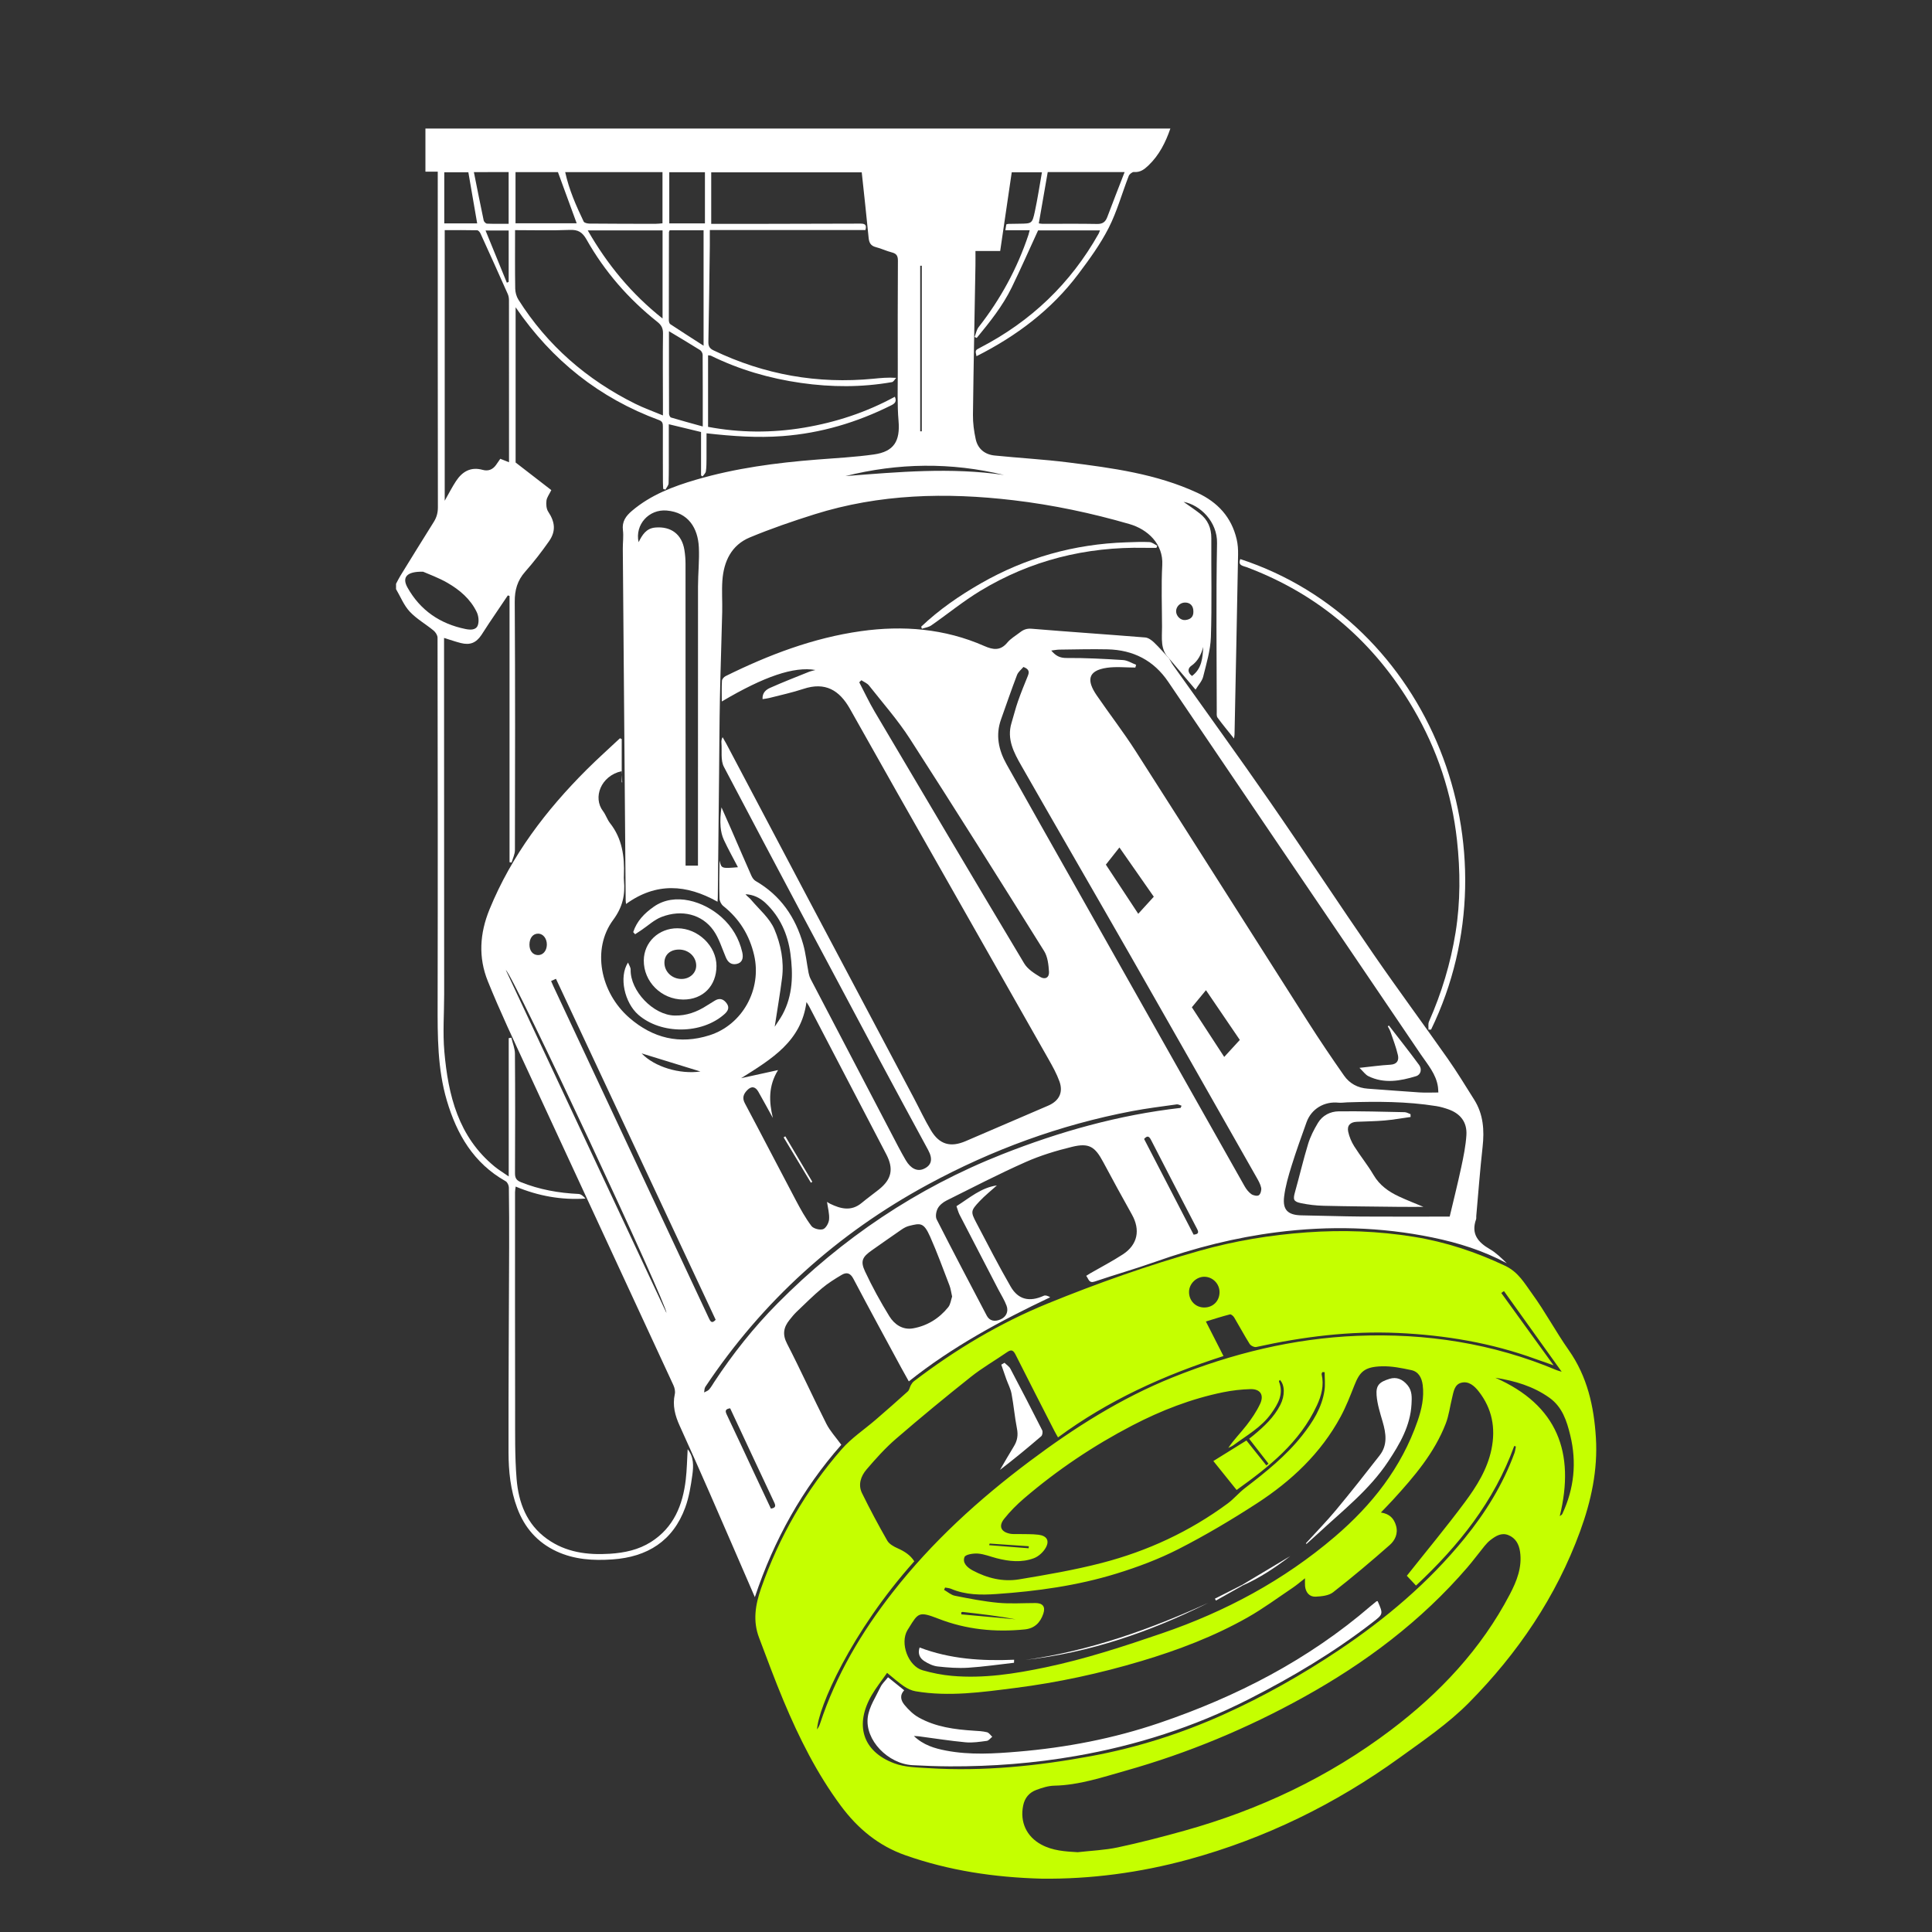 <?xml version="1.0" encoding="utf-8"?>
<!-- Generator: Adobe Illustrator 28.0.0, SVG Export Plug-In . SVG Version: 6.00 Build 0)  -->
<svg version="1.2" baseProfile="tiny" id="Слой_1"
	 xmlns="http://www.w3.org/2000/svg" xmlns:xlink="http://www.w3.org/1999/xlink" x="0px" y="0px" viewBox="0 0 500 500"
	 overflow="visible" xml:space="preserve">
<rect x="0" y="0" width="500" height="500" fill="#333333" stroke="none"/>
<polyline fill="none" points="542.651,467.254 479.407,468.51 15.973,477.727 9.426,477.859 "/>
<polyline fill="none" points="356.411,213.076 356.994,212.368 357.62,211.608 358.021,211.121 
	363.213,204.802 364.105,203.717 364.184,203.627 365.387,202.162 365.722,201.754 "/>
<path fill="#FFFFFF" d="M302.623,170.474c-2.415-2.324-1.883-5.33-1.889-8.206
	c-0.011-5.356-0.229-10.723,0.06-16.063c0.294-5.427-3.765-9.209-8.482-10.575
	c-9.822-2.844-19.824-4.961-30.009-6.166c-17.429-2.062-34.677-1.658-51.556,3.656
	c-5.632,1.773-11.239,3.699-16.687,5.964c-4.777,1.986-6.76,6.212-7.109,11.172
	c-0.189,2.691,0.02,5.407-0.044,8.109c-0.175,7.414-0.443,14.825-0.591,22.239
	c-0.13,6.502-0.147,13.006-0.215,19.509c-0.111,10.763-0.222,21.525-0.336,32.288
	c-0.003,0.266-0.038,0.531-0.07,0.964c-8.028-4.502-15.862-5.07-23.67,0.581
	c-0.044-0.38-0.097-0.636-0.099-0.891c-0.252-30.338-0.502-60.676-0.744-91.014
	c-0.013-1.611,0.23-3.246,0.032-4.83c-0.28-2.247,0.753-3.663,2.335-5.006
	c4.853-4.123,10.638-6.321,16.616-8.068c10.195-2.979,20.667-4.367,31.228-5.198
	c4.928-0.388,9.88-0.639,14.768-1.328c5.215-0.735,6.83-3.472,6.381-8.7
	c-0.363-4.231-0.188-8.511-0.196-12.77c-0.018-9.558-0.027-19.117,0.033-28.675
	c0.008-1.272-0.382-1.847-1.597-2.152c-1.387-0.348-2.697-1.002-4.084-1.351
	c-1.347-0.339-1.773-1.131-1.899-2.433c-0.542-5.606-1.17-11.203-1.781-16.936
	c-12.975,0-25.887,0-38.954,0c0,4.431,0,8.773,0,13.335
	c4.468,0,8.883,0.005,13.297-0.001c8.4-0.013,16.801-0.022,25.201-0.061
	c1.097-0.005,1.861,0.149,1.41,1.66c-13.3,0-26.637,0-40.268,0
	c0,1.443,0.015,2.746-0.002,4.049c-0.111,8.286-0.206,16.572-0.372,24.857
	c-0.023,1.138,0.289,1.738,1.342,2.243c13.123,6.292,26.913,8.745,41.394,7.334
	c1.827-0.178,3.653-0.376,5.878-0.225c-0.368,0.381-0.688,1.031-1.11,1.105
	c-7.827,1.373-15.666,1.337-23.529,0.214c-8.142-1.163-15.934-3.426-23.322-7.053
	c-0.142-0.07-0.328-0.049-0.734-0.101c0,6.135,0,12.212,0,18.516
	c8.12,1.538,16.443,1.614,24.783,0.217c8.272-1.386,16.152-3.965,23.557-8.011
	c0.516,1.191,0.069,1.718-0.924,2.214c-8.889,4.44-18.196,7.224-28.168,7.974
	c-6.478,0.487-12.853,0.04-19.645-0.724c0,2.181,0.014,4.387-0.006,6.593
	c-0.01,1.09-0.001,2.192-0.164,3.263c-0.071,0.467-0.551,0.871-0.845,1.304
	c-0.134-0.085-0.268-0.171-0.402-0.256c0-3.721,0-7.441,0-11.237
	c-2.678-0.647-5.387-1.301-8.346-2.015c0,2.193,0.002,4.244-0,6.295
	c-0.003,2.994,0.033,5.989-0.053,8.98c-0.016,0.557-0.529,1.1-0.813,1.649
	c-0.193-0.062-0.385-0.124-0.578-0.186c-0.027-0.594-0.075-1.189-0.076-1.784
	c-0.014-4.779-0.032-9.559-0.015-14.338c0.003-0.807-0.064-1.345-0.997-1.69
	c-15.373-5.676-27.636-15.362-37.112-29.195c0,13.829,0,27.277,0,40.176
	c3.24,2.504,6.253,4.833,9.239,7.141c-0.532,1.095-1.153,1.877-1.257,2.722
	c-0.115,0.932-0.04,2.111,0.45,2.854c1.775,2.687,2.055,5.032,0.204,7.673
	c-1.91,2.726-3.958,5.376-6.16,7.869c-2.018,2.286-2.722,4.718-2.702,7.792
	c0.137,21.42,0.094,42.841,0.048,64.261c-0.002,1.072-0.558,2.143-0.856,3.214
	c-0.179-0.025-0.358-0.05-0.537-0.075c0-22.974,0-45.948,0-68.922
	c-0.149-0.044-0.297-0.088-0.446-0.131c-1.618,2.397-3.241,4.791-4.851,7.194
	c-0.672,1.003-1.302,2.034-1.975,3.037c-1.374,2.047-2.945,2.693-5.325,2.096
	c-1.385-0.347-2.736-0.828-4.351-1.326c0,1.411-0,2.758,0,4.104
	c0.01,29.366,0.021,58.731,0.028,88.097c0.001,4.952-0.383,9.936,0.047,14.849
	c0.99,11.32,3.618,22.063,13.009,29.761c1.054,0.864,2.235,1.573,3.649,2.556
	c0-12.163,0-23.979,0-35.795c0.227-0.038,0.454-0.076,0.682-0.113
	c0.324,1.383,0.917,2.763,0.928,4.149c0.079,10.307,0.064,20.614,0.015,30.921
	c-0.006,1.218,0.348,1.843,1.498,2.306c4.808,1.936,9.805,2.827,14.959,3.064
	c0.648,0.03,1.27,0.616,1.787,1.194c-6.275,0.409-12.21-0.661-18.067-3.105
	c-0.071,0.592-0.165,1.014-0.165,1.437c-0.003,18.829-0.022,37.659,0.021,56.488
	c0.014,5.924-0.097,11.872,0.384,17.765c0.499,6.112,2.599,11.715,7.875,15.494
	c4.869,3.487,10.433,4.212,16.257,3.844c3.793-0.24,7.432-1.012,10.655-3.061
	c5.871-3.733,8.218-9.53,8.991-16.12c0.305-2.603,0.335-5.238,0.491-7.871
	c1.613,1.982,1.531,4.372,1.213,6.657c-0.394,2.83-0.854,5.721-1.826,8.389
	c-3.174,8.71-9.816,12.845-18.831,13.47c-4.976,0.345-9.893,0.059-14.523-2.101
	c-4.948-2.309-8.247-6.107-10.145-11.185c-1.738-4.651-2.238-9.53-2.248-14.412
	c-0.033-17.729,0.105-35.459,0.161-53.188c0.016-5.124,0.003-10.249-0.074-15.372
	c-0.008-0.557-0.385-1.365-0.836-1.619c-8.265-4.657-12.628-12.1-15.222-20.896
	c-2.428-8.234-2.394-16.661-2.377-25.127c0.061-31.547,0.029-63.094-0.022-94.641
	c-0.001-0.628-0.513-1.426-1.028-1.851c-2.03-1.675-4.403-3.004-6.174-4.903
	c-1.515-1.624-2.383-3.852-3.537-5.812c0-0.461,0-0.921,0-1.382
	c0.374-0.696,0.713-1.414,1.127-2.085c2.863-4.645,5.724-9.29,8.626-13.91
	c0.747-1.188,1.079-2.367,1.076-3.817c-0.051-28.284-0.037-56.569-0.036-84.853
	c0-0.611,0-1.223,0-1.992c-1.173,0-2.121,0-3.191,0
	c0-3.828,0-7.498,0-11.167c64.264,0,128.528,0,192.792,0
	c-1.229,3.567-2.881,6.88-5.655,9.533c-1.06,1.014-2.128,1.864-3.769,1.718
	c-0.43-0.038-1.171,0.557-1.353,1.024c-1.748,4.487-3.027,9.203-5.199,13.466
	c-2.145,4.211-4.986,8.112-7.84,11.909c-6.978,9.28-16.026,16.063-26.362,21.275
	c-0.352-1.556-0.343-1.539,0.973-2.221c13.119-6.801,23.38-16.577,30.631-29.478
	c0.129-0.229,0.204-0.489,0.357-0.865c-5.557,0-10.942,0-16.019,0
	c-2.3,5-4.466,9.917-6.812,14.747c-2.344,4.824-5.69,8.976-9.066,13.089
	c-0.184-0.083-0.369-0.166-0.553-0.249c0.341-0.861,0.504-1.863,1.051-2.563
	c5.653-7.228,9.984-15.157,12.883-23.864c0.107-0.322,0.18-0.655,0.325-1.191
	c-2.137,0-4.162,0-6.304,0c0.108-0.64,0.18-1.074,0.256-1.525
	c0.209-0.052,0.364-0.121,0.52-0.125c0.978-0.024,1.956-0.033,2.934-0.046
	c3.148-0.042,3.248-0.02,3.928-3.161c0.714-3.298,1.21-6.644,1.833-10.151
	c-2.775,0-5.212,0-7.815,0c-0.986,6.717-1.975,13.458-2.99,20.372
	c-2.096,0-4.136,0-6.399,0c0,1.37,0.018,2.561-0.003,3.752
	c-0.224,12.885-0.491,25.77-0.646,38.656c-0.025,2.105,0.265,4.253,0.718,6.314
	c0.551,2.507,2.371,3.95,4.886,4.207c6.35,0.649,12.737,0.99,19.066,1.79
	c11.396,1.442,22.798,2.952,33.397,7.857c5.278,2.442,8.84,6.307,10.183,12.028
	c0.299,1.272,0.389,2.625,0.366,3.937c-0.282,15.529-0.604,31.057-0.918,46.585
	c-0.004,0.22-0.055,0.439-0.137,1.053c-1.559-1.956-2.973-3.643-4.265-5.419
	c-0.289-0.397-0.199-1.106-0.2-1.671c-0.014-14.496-0.203-28.996,0.074-43.487
	c0.106-5.537-4.356-9.879-8.661-10.678c1.412,1.005,2.828,1.942,4.165,2.981
	c2.09,1.623,3.035,3.769,3.018,6.452c-0.054,8.521,0.17,17.05-0.113,25.562
	c-0.115,3.44-1.162,6.872-1.999,10.254c-0.284,1.145-1.228,2.127-1.972,3.35
	c-2.423-2.856-4.632-5.459-6.841-8.062L302.623,170.474z M133.299,59.562
	c0,5.227-0.044,10.17,0.038,15.111c0.016,0.97,0.31,2.063,0.826,2.879
	c7.499,11.861,17.707,20.719,30.23,26.941c2.233,1.11,4.601,1.947,7.173,3.021
	c0-1.236,0.001-2.086-0-2.936c-0.008-6.097-0.069-12.194,0.016-18.289
	c0.019-1.369-0.434-2.176-1.464-2.993c-7.461-5.927-13.634-13.007-18.319-21.3
	c-1.085-1.92-2.193-2.586-4.369-2.494
	C142.793,59.699,138.142,59.562,133.299,59.562z M131.734,119.632
	c0-14.136,0.004-28.005-0.013-41.874c-0.001-0.555-0.085-1.157-0.308-1.658
	c-2.329-5.241-4.687-10.469-7.067-15.686c-0.157-0.343-0.558-0.812-0.854-0.819
	c-2.799-0.062-5.599-0.037-8.4-0.037c0,23.442,0,46.656,0,70.033
	c1.046-1.835,1.896-3.526,2.931-5.095c1.627-2.466,3.813-3.753,6.899-2.894
	c1.421,0.396,2.605-0.072,3.464-1.292c0.357-0.508,0.706-1.022,1.088-1.576
	C130.196,119.02,130.868,119.288,131.734,119.632z M180.633,224.029
	c0-0.77,0-1.447,0-2.124c0-23.375-0.011-46.749,0.012-70.124
	c0.003-3.388,0.383-6.786,0.216-10.162c-0.243-4.936-2.702-9.01-8.314-9.494
	c-4.595-0.396-8.274,3.639-7.279,8.194c0.936-1.873,1.956-3.579,4.294-3.79
	c4.099-0.37,6.912,1.75,7.563,5.802c0.191,1.186,0.289,2.401,0.29,3.602
	c0.016,25.275,0.012,50.549,0.012,75.824c0,0.732,0,1.463,0,2.273
	C178.574,224.029,179.518,224.029,180.633,224.029z M146.275,44.553
	c0.999,4.597,2.84,8.719,4.783,12.793c0.16,0.335,0.96,0.51,1.465,0.514
	c5.687,0.051,11.374,0.058,17.062,0.064c0.61,0.001,1.22-0.084,1.868-0.133
	c0-4.473,0-8.808,0-13.238C163.08,44.553,154.819,44.553,146.275,44.553z
	 M152.109,59.627c5.089,8.872,11.319,16.428,19.362,22.803c0-7.82,0-15.269,0-22.803
	C165.062,59.627,158.751,59.627,152.109,59.627z M271.154,44.528
	c-0.792,4.546-1.546,8.875-2.312,13.277c0.29,0.038,0.622,0.118,0.954,0.119
	c4.708,0.007,9.418-0.056,14.125,0.036c1.442,0.028,2.165-0.516,2.644-1.789
	c1.439-3.828,2.937-7.635,4.487-11.643
	C284.07,44.528,277.597,44.528,271.154,44.528z M173.309,59.601
	c-0.106,0.26-0.184,0.363-0.185,0.467c-0.019,7.586-0.038,15.172-0.03,22.758
	c0,0.363,0.12,0.895,0.373,1.064c2.694,1.792,5.427,3.526,8.619,5.578
	c0-10.346,0-20.077,0-29.867C179.198,59.601,176.279,59.601,173.309,59.601z
	 M133.416,44.545c0,4.553,0,8.897,0,13.242c5.363,0,10.596,0,15.83,0
	c-1.64-4.478-3.233-8.828-4.85-13.242
	C140.84,44.545,137.184,44.545,133.416,44.545z M173.125,85.716
	c0,7.279-0.007,14.332,0.022,21.386c0.001,0.329,0.262,0.874,0.512,0.95
	c2.551,0.768,5.126,1.46,8.216,2.318c0-6.493,0.014-12.52-0.029-18.545
	c-0.003-0.419-0.319-1.004-0.67-1.225
	C178.606,88.984,175.99,87.441,173.125,85.716z M109.498,147.959
	c-4.312-0.099-5.498,1.482-4.038,4.094c3.296,5.896,8.443,9.406,15.037,10.74
	c1.152,0.233,2.71,0.352,3.173-1.007c0.338-0.99,0.18-2.397-0.284-3.366
	c-1.614-3.373-4.408-5.748-7.564-7.572
	C113.48,149.494,110.884,148.579,109.498,147.959z M173.208,44.569
	c0,4.496,0,8.841,0,13.25c3.102,0,6.072,0,9.227,0c0-4.452,0-8.794,0-13.25
	C179.443,44.569,176.416,44.569,173.208,44.569z M122.639,44.541
	c0.872,4.348,1.675,8.439,2.54,12.516c0.07,0.332,0.55,0.81,0.856,0.822
	c1.861,0.077,3.726,0.038,5.6,0.038c0-4.636,0-8.964,0-13.377
	C128.701,44.541,125.911,44.541,122.639,44.541z M114.979,57.813
	c2.946,0,5.735,0,8.514,0c-0.769-4.456-1.519-8.799-2.283-13.224
	c-1.999,0-4.09,0-6.231,0C114.979,49.028,114.979,53.334,114.979,57.813z
	 M131.171,73.159c0.158-0.069,0.317-0.139,0.475-0.208c0-4.441,0-8.882,0-13.294
	c-1.961,0-3.766,0-5.986,0C127.563,64.322,129.367,68.741,131.171,73.159z
	 M259.836,122.924c-13.708-3.325-27.392-3.138-41.042,0.287
	C232.463,122.143,246.13,120.903,259.836,122.924z M238.15,111.625
	c0.136,0.001,0.272,0.003,0.408,0.004c0-14.286,0-28.572,0-42.858
	c-0.136-0.001-0.272-0.001-0.408-0.001
	C238.15,83.055,238.15,97.34,238.15,111.625z M308.845,158.262
	c0.015-1.447-0.799-2.325-2.154-2.324c-1.269,0.001-2.332,1.049-2.316,2.283
	c0.015,1.207,1.161,2.36,2.363,2.246
	C308.02,160.345,308.889,159.709,308.845,158.262z M308.488,174.941
	c2.6-1.939,2.729-4.739,2.921-7.528c-0.557,1.966-1.353,3.695-3.144,4.931
	C307.467,172.893,307.198,174.002,308.488,174.941z"/>
<path fill="#FFFFFF" d="M302.565,170.418c0.335,0.572,0.628,1.173,1.011,1.712
	c8.391,11.819,16.909,23.55,25.16,35.465
	c9.038,13.051,17.75,26.328,26.76,39.398c6.267,9.092,12.842,17.972,19.188,27.01
	c2.409,3.432,4.585,7.029,6.826,10.577c2.391,3.784,2.665,7.924,2.181,12.269
	c-0.662,5.94-1.103,11.904-1.637,17.857c-0.026,0.286,0.042,0.6-0.05,0.859
	c-1.344,3.766,0.502,5.946,3.587,7.729c1.613,0.932,2.974,2.299,4.356,3.624
	c-6.064-3.25-12.529-5.281-19.193-6.653c-13.359-2.75-26.815-3.086-40.338-1.358
	c-10.756,1.374-21.188,4.017-31.402,7.639c-5.189,1.84-10.495,3.347-15.71,5.116
	c-1.518,0.515-1.552-0.672-2.194-1.478c0.405-0.251,0.765-0.488,1.137-0.704
	c2.788-1.609,5.658-3.091,8.348-4.849c3.844-2.512,4.581-6.323,2.341-10.315
	c-2.528-4.504-4.998-9.042-7.434-13.598c-2.127-3.98-3.656-4.986-8.038-3.922
	c-4.107,0.997-8.218,2.244-12.071,3.958c-6.92,3.077-13.662,6.559-20.442,9.945
	c-0.888,0.444-1.809,1.187-2.261,2.033c-0.424,0.796-0.65,2.117-0.274,2.857
	c4.24,8.343,8.604,16.624,12.96,24.908c0.702,1.335,2.021,1.64,3.572,0.962
	c1.409-0.617,2.128-1.991,1.547-3.556c-0.534-1.438-1.388-2.757-2.1-4.129
	c-3.357-6.469-6.722-12.934-10.06-19.412c-0.334-0.648-0.506-1.379-0.799-2.202
	c3.37-2.13,6.361-4.799,10.462-5.374c-1.515,1.371-3.13,2.648-4.522,4.134
	c-2.262,2.414-2.284,2.704-0.805,5.518c2.913,5.54,5.767,11.118,8.893,16.537
	c1.976,3.427,4.914,4.024,8.566,2.367c0.442-0.201,1.08,0.031,1.661,0.391
	c-12.905,6.111-25.31,12.791-36.589,21.77c-0.704-1.266-1.376-2.445-2.02-3.638
	c-4.125-7.637-8.288-15.254-12.329-22.935c-0.803-1.526-1.783-1.727-3.024-0.993
	c-1.769,1.046-3.535,2.151-5.103,3.468c-2.287,1.921-4.412,4.036-6.574,6.103
	c-0.662,0.633-1.239,1.361-1.816,2.077c-1.531,1.899-1.896,3.733-0.655,6.14
	c3.529,6.841,6.704,13.864,10.177,20.735c0.959,1.897,2.473,3.514,3.874,5.455
	c-9.994,11.314-17.425,24.545-22.373,39.424
	c-3.957-9.118-7.794-18.013-11.676-26.888c-2.555-5.839-5.142-11.665-7.782-17.466
	c-1.196-2.627-1.901-5.257-1.262-8.172c0.156-0.712-0.033-1.615-0.348-2.298
	c-12.586-27.221-25.224-54.417-37.806-81.64
	c-3.516-7.608-7.114-15.192-10.242-22.961c-2.465-6.121-2.12-12.302,0.453-18.587
	c5.713-13.952,14.581-25.611,25.128-36.14c2.795-2.79,5.746-5.424,8.625-8.129
	c0.151,0.069,0.302,0.138,0.453,0.206c0,3.734,0,7.468,0,11.202
	c0.043,0.002,0.087,0.003,0.13,0.005c-0.062-0.956-0.124-1.912-0.187-2.888
	c-5.38,1.227-7.453,6.835-4.787,10.329c0.726,0.951,1.084,2.185,1.823,3.122
	c3.144,3.984,3.771,8.602,3.584,13.454c-0.018,0.459-0.027,0.923,0.015,1.38
	c0.344,3.76-0.339,6.886-2.802,10.22c-5.538,7.494-3.375,18.751,4.22,25.339
	c6.05,5.247,12.993,6.959,20.717,4.502c8.566-2.725,13.59-11.916,11.554-20.727
	c-1.2-5.192-3.828-9.418-7.996-12.74c-0.518-0.413-0.947-1.261-0.967-1.921
	c-0.098-3.273-0.045-6.551,0.012-9.827c0.492,2.073,0.492,2.073,4.761,1.723
	c-1.247-2.394-2.525-4.679-3.63-7.045c-0.48-1.029-0.756-2.213-0.853-3.349
	c-0.141-1.656-0.036-3.333,0.223-5.096c0.833,1.88,1.677,3.755,2.497,5.64
	c1.742,4.002,3.457,8.016,5.227,12.006c0.237,0.535,0.628,1.128,1.113,1.408
	c6.445,3.714,10.321,9.374,12.307,16.388c0.683,2.411,0.925,4.945,1.403,7.416
	c0.107,0.552,0.291,1.111,0.551,1.609c6.965,13.348,13.941,26.691,20.924,40.029
	c1.198,2.288,2.366,4.595,3.671,6.82c1.301,2.218,3.001,2.968,4.622,2.257
	c2.06-0.902,2.45-2.533,1.19-4.863c-4.236-7.833-8.498-15.651-12.688-23.508
	c-13.442-25.205-26.897-50.402-40.187-75.687c-0.897-1.706-0.466-4.112-0.637-6.194
	c-0.037-0.451-0.005-0.907,0.298-1.493c0.315,0.554,0.645,1.101,0.943,1.664
	c7.059,13.363,14.104,26.735,21.175,40.092
	c9.115,17.218,18.252,34.424,27.375,51.638c1.479,2.791,2.811,5.669,4.432,8.375
	c2.192,3.66,5.044,4.464,8.966,2.784c7.127-3.054,14.25-6.119,21.371-9.188
	c2.808-1.21,3.942-3.405,2.918-6.258c-0.711-1.979-1.752-3.858-2.794-5.697
	c-13.07-23.054-26.173-46.09-39.253-69.139
	c-4.086-7.2-8.111-14.435-12.198-21.634c-2.703-4.763-6.34-7.016-12.042-5.122
	c-2.882,0.957-5.872,1.589-8.818,2.35c-0.527,0.136-1.077,0.184-1.736,0.293
	c-0.105-1.658,0.917-2.453,1.944-2.913c3.292-1.472,6.659-2.776,10.005-4.126
	c0.513-0.207,1.067-0.311,1.736-0.501c-5.545-0.956-13.221,1.636-24.234,8.151
	c0-1.856-0.061-3.614,0.044-5.362c0.025-0.424,0.51-0.99,0.929-1.197
	c11.128-5.502,22.665-9.9,35.006-11.639c10.93-1.54,21.703-0.675,31.952,3.835
	c2.26,0.994,4.148,1.303,5.954-0.869c0.898-1.08,2.209-1.818,3.342-2.7
	c0.867-0.674,1.721-1,2.955-0.897c9.797,0.814,19.608,1.466,29.407,2.262
	c0.797,0.065,1.66,0.698,2.279,1.29c1.389,1.327,2.644,2.793,3.954,4.203
	C302.623,170.474,302.565,170.418,302.565,170.418z M294.026,172.048
	c-0.065,0.238-0.131,0.477-0.196,0.715c-2.455,0-4.951-0.286-7.356,0.059
	c-5.07,0.727-5.23,3.359-2.668,7.103c3.311,4.84,6.916,9.488,10.074,14.424
	c14.937,23.343,29.746,46.768,44.645,70.135c2.994,4.695,6.115,9.313,9.308,13.875
	c1.437,2.052,3.551,3.207,6.132,3.387c4.473,0.312,8.942,0.687,13.416,0.972
	c1.588,0.101,3.188,0.016,4.865,0.016c-0.043-0.622-0.047-1.02-0.101-1.412
	c-0.462-3.353-2.665-5.808-4.452-8.451c-12.113-17.915-24.273-35.798-36.411-53.696
	c-9.651-14.232-19.302-28.464-28.934-42.71
	c-3.773-5.581-9.098-8.267-15.726-8.417c-4.141-0.093-8.288,0.024-12.432,0.072
	c-0.651,0.007-1.3,0.144-2.125,0.242c1.159,1.368,2.222,1.936,3.954,1.924
	c4.872-0.035,9.752,0.224,14.618,0.534
	C291.789,170.892,292.898,171.621,294.026,172.048z M200.017,289.325
	c-1.247-2.257-2.474-4.525-3.746-6.768c-0.788-1.39-1.811-1.543-2.902-0.41
	c-0.923,0.958-1.362,1.949-0.604,3.372c4.453,8.364,8.792,16.789,13.228,25.163
	c1.204,2.272,2.457,4.551,3.998,6.593c0.524,0.695,2.144,1.117,2.999,0.842
	c0.747-0.24,1.503-1.604,1.576-2.525c0.118-1.481-0.324-3.007-0.534-4.553
	c0.234,0.145,0.497,0.344,0.789,0.485c2.759,1.34,5.487,2.033,8.179-0.206
	c1.457-1.212,3.004-2.314,4.484-3.499c3.287-2.632,3.841-5.332,1.886-9.083
	c-6.662-12.782-13.327-25.563-19.995-38.342c-0.181-0.347-0.413-0.668-0.66-1.061
	c-1.339,10.171-9.003,14.725-16.912,19.701c3.424-0.752,6.353-1.395,9.559-2.099
	C198.813,281.057,199.007,285.135,200.017,289.325z M375.178,314.854
	c0.964-4.083,2.058-8.417,2.993-12.786c0.587-2.741,1.156-5.518,1.331-8.305
	c0.209-3.32-1.52-5.556-4.655-6.669c-1.025-0.364-2.088-0.669-3.16-0.84
	c-7.644-1.222-15.344-1.212-23.052-0.967c-0.742,0.024-1.493,0.161-2.224,0.085
	c-3.701-0.388-7.041,1.6-8.285,5.077c-1.333,3.726-2.684,7.451-3.858,11.228
	c-0.816,2.623-1.607,5.302-1.939,8.014c-0.427,3.487,1.027,4.787,4.557,4.841
	c5.177,0.079,10.353,0.271,15.531,0.309
	C359.892,314.895,367.368,314.854,375.178,314.854z M264.861,172.611
	c-0.538,0.652-1.346,1.265-1.654,2.069c-1.456,3.807-2.776,7.666-4.144,11.506
	c-1.459,4.095-0.615,7.945,1.416,11.579c5.807,10.386,11.682,20.734,17.529,31.098
	c14.686,26.035,29.367,52.072,44.073,78.095c0.44,0.78,1.032,1.558,1.745,2.07
	c0.503,0.362,1.544,0.581,1.958,0.298c0.454-0.311,0.733-1.328,0.605-1.935
	c-0.205-0.974-0.747-1.898-1.25-2.784c-10.814-19.042-21.61-38.094-32.477-57.106
	c-9.411-16.464-18.938-32.863-28.335-49.335c-1.932-3.386-3.824-6.896-2.545-11.08
	c0.569-1.862,1.029-3.76,1.671-5.596c0.775-2.219,1.668-4.397,2.553-6.575
	C266.408,173.927,266.383,173.178,264.861,172.611z M222.931,176.045
	c-0.186,0.176-0.372,0.353-0.558,0.529c1.315,2.522,2.518,5.11,3.963,7.555
	c12.862,21.763,25.738,43.519,38.726,65.208c0.88,1.469,2.588,2.563,4.119,3.483
	c1.306,0.785,2.389,0.162,2.297-1.327c-0.113-1.817-0.333-3.874-1.259-5.357
	c-11.477-18.373-22.999-36.72-34.733-54.93c-3.128-4.855-6.994-9.237-10.582-13.789
	C224.429,176.815,223.597,176.495,222.931,176.045z M246.407,335.55
	c-0.25-1.085-0.352-2.012-0.676-2.855c-1.626-4.233-3.178-8.502-5.014-12.645
	c-1.675-3.78-2.556-3.49-5.423-2.792c-0.695,0.169-1.374,0.543-1.972,0.951
	c-2.565,1.753-5.093,3.558-7.64,5.335c-2.482,1.732-3.075,2.794-1.825,5.475
	c1.864,3.993,4,7.881,6.312,11.634c1.3,2.11,3.45,3.595,6.119,3.125
	c3.679-0.649,6.764-2.564,9.112-5.476
	C245.999,337.56,246.105,336.42,246.407,335.55z M305.544,286.722
	c0.081-0.188,0.161-0.376,0.242-0.564c-0.418-0.123-0.857-0.401-1.249-0.345
	c-3.865,0.544-7.746,1.02-11.578,1.749c-18.596,3.535-36.174,9.975-52.795,18.978
	c-23.495,12.726-42.79,30.125-57.631,52.391c-0.252,0.377-0.21,0.95-0.305,1.432
	c0.432-0.243,0.964-0.397,1.274-0.748c0.528-0.598,0.92-1.317,1.363-1.989
	c4.792-7.276,10.193-14.085,16.317-20.266
	c16.723-16.879,36.043-29.891,58.188-38.636
	C274.276,292.838,289.586,288.538,305.544,286.722z M185.215,341.555
	c-13.758-29.373-27.52-58.753-41.332-88.241c-0.458,0.21-0.841,0.385-1.26,0.577
	c0.223,0.51,0.397,0.934,0.591,1.348c8.137,17.37,16.276,34.739,24.415,52.109
	c5.264,11.234,10.53,22.467,15.783,33.705
	C183.818,341.922,184.173,342.711,185.215,341.555z M320.865,269.133
	c-2.931-4.307-5.8-8.523-8.76-12.873c-1.291,1.563-2.453,2.971-3.652,4.423
	c2.794,4.288,5.544,8.508,8.374,12.851
	C318.234,272.001,319.541,270.576,320.865,269.133z M130.911,251.057
	c13.8,29.461,27.601,58.921,41.546,88.692
	C172.939,338.254,132.618,251.891,130.911,251.057z M298.601,232.07
	c-2.976-4.265-5.898-8.452-8.896-12.747c-1.275,1.615-2.371,3.002-3.508,4.442
	c2.798,4.248,5.553,8.432,8.378,12.721
	C295.998,234.926,297.26,233.541,298.601,232.07z M200.493,265.718
	c0.738-1.146,1.446-2.107,2.011-3.147c2.714-4.996,2.771-10.452,2.05-15.809
	c-0.665-4.941-2.657-9.508-6.429-13.056c-1.461-1.374-3.164-2.186-5.187-2.281
	c0.405,0.537,0.96,0.871,1.352,1.34c2.122,2.538,4.889,4.819,6.13,7.743
	c1.651,3.892,2.529,8.252,1.972,12.626
	C201.867,257.257,201.159,261.357,200.493,265.718z M308.907,319.527
	c1.027-0.12,1.473-0.38,0.924-1.432c-4.013-7.69-8-15.394-11.961-23.112
	c-0.522-1.018-1.006-1.099-1.78-0.223
	C300.366,303.022,304.64,311.28,308.907,319.527z M188.962,364.464
	c-1.365,0.2-1.297,0.761-0.848,1.7c2.377,4.973,4.684,9.979,7.022,14.971
	c1.454,3.106,2.92,6.207,4.372,9.293c1.149-0.184,1.326-0.609,0.882-1.551
	C196.57,380.779,192.792,372.662,188.962,364.464z M137.022,244.443
	c-0.012,1.611,0.849,2.689,2.183,2.732c1.291,0.042,2.274-1.074,2.319-2.632
	c0.046-1.601-0.934-2.892-2.215-2.917
	C137.948,241.601,137.035,242.724,137.022,244.443z M181.269,277.302
	c-4.855-1.495-10.071-3.101-15.219-4.687
	C169.391,276.124,175.943,278.078,181.269,277.302z"/>
<path fill="#C5FF00" d="M269.593,486.199c-12.316-0.333-23.965-2.087-35.252-6.05
	c-6.992-2.455-12.369-6.929-16.716-12.788
	c-6.207-8.366-10.83-17.61-14.833-27.172c-2.259-5.396-4.282-10.891-6.353-16.364
	c-1.629-4.306-0.979-8.464,0.52-12.745c4.678-13.36,11.6-25.409,20.883-36.041
	c2.532-2.9,5.869-5.093,8.813-7.638c2.786-2.409,5.562-4.832,8.288-7.309
	c0.413-0.375,0.491-1.099,0.789-1.626c0.21-0.372,0.474-0.757,0.808-1.012
	c10.699-8.171,22.179-15.047,34.647-20.127
	c12.834-5.228,25.903-9.854,39.244-13.626c9.082-2.568,18.371-4.1,27.81-4.77
	c9.288-0.659,18.521-0.33,27.697,1.158c8.204,1.33,15.99,3.913,23.549,7.48
	c3.482,1.643,5.069,4.568,7.012,7.235c3.411,4.683,6.142,9.856,9.481,14.596
	c4.83,6.857,6.544,14.615,7.039,22.722c0.509,8.328-1.232,16.354-4.077,24.145
	c-6.203,16.988-16.179,31.639-28.78,44.389
	c-5.333,5.396-11.761,9.771-17.955,14.245
	c-16.643,12.019-34.83,20.917-54.677,26.339
	C294.973,484.669,282.198,486.339,269.593,486.199z M229.58,432.934
	c-1.438,2.063-2.84,3.811-3.958,5.726c-4.454,7.633-2.495,14.574,5.819,17.689
	c2.707,1.014,5.833,1.059,8.787,1.243c14.209,0.888,28.261-0.54,42.217-3.126
	c11.858-2.197,23.29-5.831,34.267-10.779c10.337-4.659,20.201-10.231,29.634-16.53
	c12.219-8.159,23.354-17.561,32.663-29.007
	c5.443-6.692,9.942-13.94,12.921-22.074c0.202-0.551,0.257-1.155,0.38-1.734
	c-0.145-0.04-0.289-0.081-0.434-0.121c-5.185,14.354-14.394,25.828-25.416,36.12
	c-0.997-1.063-1.847-1.969-2.374-2.531c5.116-6.45,10.227-12.595,14.987-19.002
	c3.074-4.138,5.855-8.541,6.922-13.756c1.123-5.488,0.163-10.514-3.309-14.954
	c-1.121-1.434-2.601-2.756-4.536-2.235c-1.773,0.477-1.967,2.374-2.354,3.925
	c-0.553,2.219-0.822,4.542-1.642,6.654c-2.948,7.596-8.148,13.685-13.558,19.605
	c-1.02,1.116-2.081,2.194-3.22,3.391c2.259,0.338,3.391,1.544,3.926,3.435
	c0.576,2.039-0.291,3.785-1.637,4.972c-4.776,4.212-9.651,8.322-14.669,12.24
	c-1.126,0.879-2.97,1.053-4.505,1.133c-1.608,0.085-2.593-1.11-2.745-2.751
	c-0.055-0.589-0.009-1.188-0.009-2.01c-1.2,0.932-2.149,1.76-3.186,2.458
	c-3.863,2.597-7.623,5.384-11.663,7.673c-8.684,4.92-17.992,8.451-27.53,11.299
	c-10.692,3.193-21.578,5.552-32.667,6.962c-8.562,1.089-17.109,2.314-25.739,0.855
	c-1.055-0.178-2.125-0.693-3.018-1.301
	C232.482,435.416,231.172,434.222,229.58,432.934z M278.896,479.35
	c3.474-0.398,7.005-0.528,10.409-1.253c5.775-1.231,11.503-2.72,17.193-4.306
	c19.398-5.408,37.338-13.88,53.435-26.044
	c12.67-9.574,23.375-20.94,30.804-35.124c1.792-3.422,3.233-7.01,2.65-11.041
	c-0.281-1.943-1.142-3.539-3.02-4.295c-1.773-0.715-3.244,0.21-4.595,1.24
	c-0.589,0.449-1.111,1.009-1.582,1.585c-1.49,1.823-2.882,3.728-4.416,5.512
	c-11.967,13.908-26.405,24.739-42.364,33.585
	c-14.614,8.1-29.965,14.501-46.064,19.039
	c-6.066,1.71-12.06,3.748-18.479,3.882c-1.569,0.033-3.18,0.544-4.672,1.101
	c-1.803,0.673-2.978,2.004-3.394,4.01c-0.885,4.27,0.843,8.064,4.699,10.143
	C272.443,478.971,275.633,479.157,278.896,479.35z M244.592,410.855
	c-0.089,0.2-0.178,0.4-0.268,0.6c0.93,0.525,1.805,1.328,2.8,1.525
	c3.705,0.735,7.432,1.469,11.186,1.82c3.189,0.298,6.427,0.067,9.644,0.067
	c1.914-0,2.661,0.938,2.056,2.747c-0.77,2.306-2.261,3.823-4.815,4.079
	c-7.661,0.767-15.114,0.042-22.348-2.776c-4.993-1.945-5.214-1.534-7.563,2.265
	c-0.151,0.245-0.312,0.484-0.457,0.732c-1.965,3.356,0.199,9.277,3.951,10.353
	c2.469,0.708,5.037,1.22,7.593,1.446c8.212,0.727,16.271-0.543,24.277-2.221
	c10.251-2.149,20.175-5.406,30.069-8.792c16.438-5.624,31.501-13.695,44.735-24.999
	c9.597-8.198,17.237-17.866,21.422-29.958c1.039-3.003,1.73-6.092,1.32-9.304
	c-0.232-1.821-1.042-3.447-2.94-3.852c-2.499-0.533-5.08-1.062-7.609-0.99
	c-4.548,0.13-5.748,1.42-7.147,4.964c-1.074,2.721-2.142,5.471-3.526,8.039
	c-5.123,9.505-12.779,16.69-21.703,22.478
	c-6.547,4.247-13.292,8.253-20.237,11.802c-5.13,2.622-10.618,4.679-16.134,6.377
	c-10.088,3.105-20.519,4.555-31.04,5.277c-3.972,0.273-7.936,0.262-11.711-1.344
	C245.67,410.986,245.113,410.963,244.592,410.855z M314.016,378.114
	c2.91-1.807,5.697-3.539,8.561-5.318c1.761,2.205,3.456,4.329,5.152,6.452
	c0.188-0.15,0.376-0.299,0.563-0.449c-1.659-2.135-3.319-4.27-5.015-6.451
	c0.436-0.347,0.798-0.624,1.148-0.915c2.712-2.249,5.27-4.619,6.913-7.832
	c1.205-2.356,1.236-5.13-0.113-6.492c-0.085,0.151-0.267,0.333-0.23,0.428
	c1.279,3.233-0.226,5.773-2.002,8.27c-2.553,3.59-6.362,5.675-9.788,8.218
	c-0.393,0.292-0.877,0.462-1.319,0.689c1.458-2.169,3.217-3.919,4.725-5.863
	c1.326-1.709,2.569-3.544,3.491-5.492c1.112-2.352,0.059-3.929-2.518-3.855
	c-2.342,0.067-4.707,0.335-7.004,0.802c-8.273,1.684-16.088,4.72-23.551,8.603
	c-10.033,5.219-19.383,11.5-27.982,18.856c-1.867,1.597-3.631,3.373-5.161,5.291
	c-1.548,1.941-0.824,3.448,1.623,3.887c0.671,0.12,1.377,0.049,2.067,0.068
	c1.726,0.047,3.467-0.034,5.173,0.175c2.146,0.263,2.928,1.511,1.897,3.352
	c-0.64,1.142-1.857,2.264-3.07,2.722c-3.154,1.191-6.441,0.837-9.665,0.003
	c-1.61-0.416-3.198-1.08-4.828-1.201c-1.182-0.088-3.205,0.224-3.468,0.898
	c-0.6,1.535,0.749,2.736,2.13,3.474c3.754,2.005,7.825,2.994,11.997,2.301
	c7.187-1.194,14.398-2.431,21.44-4.258c11.77-3.054,22.699-8.111,32.525-15.366
	c1.615-1.193,2.924-2.796,4.519-4.021c5.351-4.109,10.622-8.313,14.819-13.645
	c2.712-3.446,5.083-7.154,5.735-11.621c0.224-1.538,0.036-3.137,0.036-4.709
	c-0.201-0.005-0.402-0.01-0.603-0.016c-0.062,0.19-0.212,0.401-0.173,0.568
	c0.657,2.838-0.036,5.471-1.214,8.023c-4.448,9.633-12.404,15.915-20.789,21.915
	C318.045,383.127,316.141,380.758,314.016,378.114z M273.809,371.997
	c-0.395-0.707-0.688-1.195-0.946-1.7c-3.347-6.548-6.709-13.088-10.01-19.659
	c-0.555-1.104-1.036-1.521-2.19-0.72c-3.112,2.156-6.425,4.049-9.38,6.397
	c-6.574,5.223-13.058,10.567-19.412,16.055c-2.766,2.389-5.241,5.152-7.622,7.938
	c-1.45,1.696-2.236,3.925-1.167,6.107c2.043,4.169,4.237,8.269,6.541,12.299
	c0.503,0.88,1.651,1.525,2.641,1.963c1.768,0.783,3.31,1.743,4.352,3.385
	c-16.416,18.379-24.919,37.94-25.159,43.514c0.339-0.475,0.607-0.994,0.788-1.543
	c4.114-12.492,10.699-23.613,18.758-33.925
	c10.175-13.02,22.275-24.039,35.443-33.915
	c11.523-8.643,23.592-16.326,37.062-21.741
	c15.342-6.167,31.164-10.058,47.668-10.74c17.843-0.736,35.182,1.935,51.739,8.907
	c0.305,0.129,0.636,0.196,1.245,0.379c-5.115-7.146-10.025-14.006-14.936-20.866
	c-0.231,0.163-0.462,0.326-0.693,0.489c4.436,6.134,8.871,12.268,13.538,18.721
	c-1.792-0.628-3.187-1.099-4.57-1.604c-11.548-4.219-23.525-6.217-35.756-6.771
	c-12.373-0.56-24.554,0.966-36.62,3.633c-0.505,0.112-1.424-0.33-1.713-0.789
	c-1.408-2.236-2.647-4.578-4.002-6.849c-0.221-0.371-0.803-0.877-1.085-0.805
	c-2.07,0.53-4.106,1.192-6.243,1.84c1.563,3.07,3.014,5.92,4.556,8.948
	C301.226,355.875,286.799,362.414,273.809,371.997z M386.992,356.559
	c16.053,7.066,20.698,19.386,16.673,35.805c0.404-0.244,0.577-0.393,0.665-0.581
	c3.066-6.533,3.754-13.335,2.055-20.324c-0.898-3.696-2.042-7.328-5.397-9.723
	C396.828,358.769,392.088,357.368,386.992,356.559z M315.616,334.434
	c0.018-2.163-1.74-3.976-3.89-4.011c-2.099-0.034-3.979,1.794-4.006,3.895
	c-0.029,2.31,1.712,4.085,3.982,4.061
	C313.95,338.355,315.597,336.694,315.616,334.434z M248.793,417.261
	c-0.004,0.178-0.008,0.355-0.011,0.533c4.689,0.428,9.379,0.856,14.068,1.285
	c-4.559-0.863-9.148-1.393-13.737-1.915
	C249.01,417.152,248.899,417.227,248.793,417.261z M256.122,399.474
	c-0.047,0.139-0.093,0.278-0.14,0.417c3.41,0.266,6.82,0.533,10.229,0.799
	c0.015-0.174,0.03-0.349,0.045-0.523
	C262.878,399.936,259.5,399.705,256.122,399.474z"/>
<path fill="#FFFFFF" d="M369.684,266.473c0.036-0.704-0.127-1.495,0.139-2.097
	c3.267-7.401,5.601-15.1,6.879-23.064c1.272-7.925,1.242-15.923,0.36-23.912
	c-1.338-12.12-5.128-23.465-11.263-33.941
	c-10.083-17.215-24.38-29.61-43.152-36.671
	c-0.947-0.356-2.36-0.412-1.652-2.098
	c49.116,16.116,72.164,74.737,49.369,121.766
	C370.138,266.462,369.911,266.468,369.684,266.473z"/>
<path fill="#FFFFFF" d="M176.821,258.683c-5.652-0.021-10.269-4.609-10.209-10.147
	c0.051-4.703,3.849-8.317,8.722-8.3c5.334,0.019,10.094,4.62,10.088,9.751
	C185.416,255.159,181.912,258.701,176.821,258.683z M175.734,245.746
	c-2.333,0.001-3.83,1.385-3.781,3.496c0.053,2.296,1.99,4.104,4.408,4.114
	c2.167,0.009,3.869-1.573,3.817-3.548
	C180.118,247.53,178.165,245.745,175.734,245.746z"/>
<path fill="#FFFFFF" d="M163.875,241.232c0.914-2.844,2.905-4.887,5.324-6.577
	c5.474-3.826,12.979-1.377,17.556,2.734c2.706,2.43,4.519,5.48,5.346,9.065
	c0.375,1.627-0.101,2.72-1.44,3.009c-1.398,0.301-2.259-0.397-2.807-1.679
	c-1.008-2.361-1.756-4.926-3.208-6.986c-2.952-4.191-8.211-5.513-13.45-3.488
	c-1.907,0.738-3.508,2.267-5.25,3.432c-0.524,0.35-1.052,0.694-1.578,1.041
	C164.203,241.599,164.039,241.415,163.875,241.232z"/>
<path fill="#FFFFFF" d="M162.529,249.101c0.239,0.618,0.696,1.241,0.682,1.853
	c-0.118,5.477,5.848,11.76,11.397,11.868c3.046,0.059,5.73-0.916,8.241-2.532
	c0.723-0.465,1.458-0.914,2.195-1.358c1.319-0.792,2.344-0.271,3.093,0.844
	c0.712,1.061,0.192,1.935-0.659,2.692c-5.87,5.22-16.366,5.295-22.279,0.152
	C161.674,259.554,160.091,252.891,162.529,249.101z"/>
<path fill="#FFFFFF" d="M238.4,162.181c4.646-4.409,9.881-8.019,15.426-11.196
	c11.649-6.674,24.2-10.181,37.611-10.629c2.008-0.067,4.022-0.163,6.025-0.068
	c0.691,0.033,1.357,0.606,2.034,0.933c-0.07,0.187-0.14,0.374-0.21,0.561
	c-1.006,0-2.011,0.018-3.017-0.003c-15.264-0.316-29.55,3.235-42.614,11.166
	c-4.403,2.673-8.421,5.975-12.662,8.922c-0.674,0.468-1.597,0.577-2.405,0.853
	C238.525,162.54,238.462,162.361,238.4,162.181z"/>
<path fill="#FFFFFF" d="M359.455,265.417c2.616,3.393,5.289,6.745,7.816,10.204
	c0.777,1.063,0.462,2.506-0.801,2.893c-4.075,1.248-8.246,2.002-12.326,0.003
	c-0.782-0.383-1.339-1.225-2.318-2.158c3.021-0.32,5.494-0.675,7.98-0.812
	c1.759-0.097,2.287-1.125,1.971-2.499c-0.47-2.043-1.242-4.017-1.919-6.01
	c-0.171-0.502-0.466-0.962-0.704-1.441
	C359.255,265.537,359.355,265.477,359.455,265.417z"/>
<path fill="#FFFFFF" d="M209.859,306.081c-2.352-3.91-4.704-7.819-7.057-11.729
	c0.147-0.091,0.293-0.181,0.44-0.272c2.327,3.922,4.655,7.844,6.982,11.767
	C210.103,305.925,209.981,306.003,209.859,306.081z"/>
<path fill="#FFFFFF" d="M365.06,289.075c-2.237,0.31-4.466,0.709-6.713,0.906
	c-2.402,0.211-4.82,0.225-7.231,0.338c-1.651,0.077-2.544,0.959-2.203,2.561
	c0.279,1.313,0.838,2.634,1.554,3.774c1.586,2.526,3.496,4.854,5.001,7.423
	c1.573,2.686,3.904,4.325,6.591,5.579c2.063,0.962,4.192,1.781,6.331,2.68
	c-2.14,0-4.272,0.021-6.404-0.004c-6.497-0.075-12.996-0.123-19.491-0.28
	c-1.94-0.047-3.899-0.284-5.799-0.675c-1.972-0.406-2.091-0.954-1.545-2.891
	c1.168-4.142,2.135-8.343,3.394-12.455c0.58-1.895,1.514-3.723,2.542-5.428
	c1.172-1.944,3.187-2.964,5.368-2.99c5.682-0.067,11.367,0.099,17.05,0.216
	c0.517,0.011,1.027,0.334,1.541,0.513
	C365.051,288.588,365.056,288.831,365.06,289.075z"/>
<path fill="#FFFFFF" d="M356.535,414.374c1.479,3.382,1.454,3.35-1.341,5.514
	c-9.996,7.744-20.819,14.181-32.058,19.888
	c-14.125,7.172-29.084,11.952-44.693,14.67
	c-10.794,1.88-21.677,2.736-32.629,2.684c-3.221-0.015-6.444-0.128-9.66-0.304
	c-6.335-0.346-12.349-6.497-11.575-12.417c0.354-2.709,2.08-5.257,3.299-7.823
	c0.408-0.858,1.175-1.544,1.938-2.512c1.399,1.126,2.753,2.216,4.193,3.375
	c-1.291,1.347-0.793,2.723,0.053,3.754c1.032,1.257,2.276,2.478,3.68,3.266
	c4.407,2.475,9.314,3.115,14.276,3.433c1.144,0.073,2.309,0.123,3.41,0.397
	c0.52,0.129,0.913,0.765,1.364,1.172c-0.465,0.369-0.896,0.994-1.401,1.062
	c-1.818,0.243-3.684,0.542-5.49,0.374c-4.056-0.378-8.087-1.024-12.129-1.555
	c-0.325-0.043-0.655-0.042-1.267-0.078c2.5,2.374,5.372,3.215,8.371,3.785
	c6.178,1.174,12.393,0.788,18.581,0.267c12.467-1.05,24.69-3.386,36.559-7.421
	c20.054-6.818,38.594-16.376,54.73-30.279c0.479-0.412,0.972-0.809,1.469-1.198
	C356.291,414.37,356.428,414.39,356.535,414.374z"/>
<path fill="#FFFFFF" d="M337.959,399.407c2.608-2.864,5.324-5.637,7.798-8.612
	c3.856-4.637,7.586-9.381,11.294-14.138c2.103-2.697,1.658-5.688,0.773-8.727
	c-0.653-2.242-1.384-4.522-1.563-6.825c-0.201-2.594,0.714-3.442,3.341-4.261
	c1.769-0.552,3.358,0.036,4.695,1.672c1.2,1.468,1.094,3.197,1.001,4.901
	c-0.307,5.622-3.026,10.266-6.031,14.804c-4.871,7.356-11.774,12.721-18.129,18.626
	c-0.994,0.923-2.011,1.821-3.018,2.731
	C338.066,399.52,338.013,399.464,337.959,399.407z"/>
<path fill="#FFFFFF" d="M262.425,430.324c-3.953,0.444-7.897,1.033-11.863,1.282
	c-2.612,0.164-5.269-0.035-7.878-0.325c-1.201-0.134-2.436-0.719-3.47-1.387
	c-1.126-0.727-1.773-1.877-1.219-3.523c7.913,3.012,16.124,3.524,24.46,3.165
	C262.445,429.798,262.435,430.061,262.425,430.324z"/>
<path fill="#FFFFFF" d="M265.395,429.584c16.576-2.321,32.147-7.871,47.303-14.766
	C297.729,422.301,282.108,427.695,265.395,429.584z"/>
<path fill="#FFFFFF" d="M321.484,410.154c4.152-2.484,8.305-4.967,12.457-7.451
	c-3.852,2.951-7.862,5.642-12.316,7.607
	C321.578,410.258,321.531,410.206,321.484,410.154z"/>
<path fill="#FFFFFF" d="M321.625,410.31c-2.316,1.304-4.631,2.608-6.947,3.912
	c-0.086-0.163-0.172-0.326-0.259-0.489c2.355-1.193,4.71-2.386,7.065-3.579
	C321.531,410.206,321.578,410.258,321.625,410.31z"/>
<path fill="#FFFFFF" d="M259.96,352.685c0.518,0.51,1.204,0.931,1.528,1.544
	c2.791,5.28,5.535,10.586,8.227,15.919c0.197,0.391,0.07,1.274-0.24,1.541
	c-3.474,2.99-7.014,5.904-10.679,8.715c1.197-2.038,2.36-4.097,3.601-6.107
	c0.889-1.44,1.126-2.876,0.792-4.575c-0.583-2.975-0.838-6.014-1.397-8.996
	c-0.246-1.311-0.909-2.541-1.366-3.814c-0.445-1.24-0.867-2.489-1.299-3.733
	C259.404,353.013,259.682,352.849,259.96,352.685z"/>
</svg>
